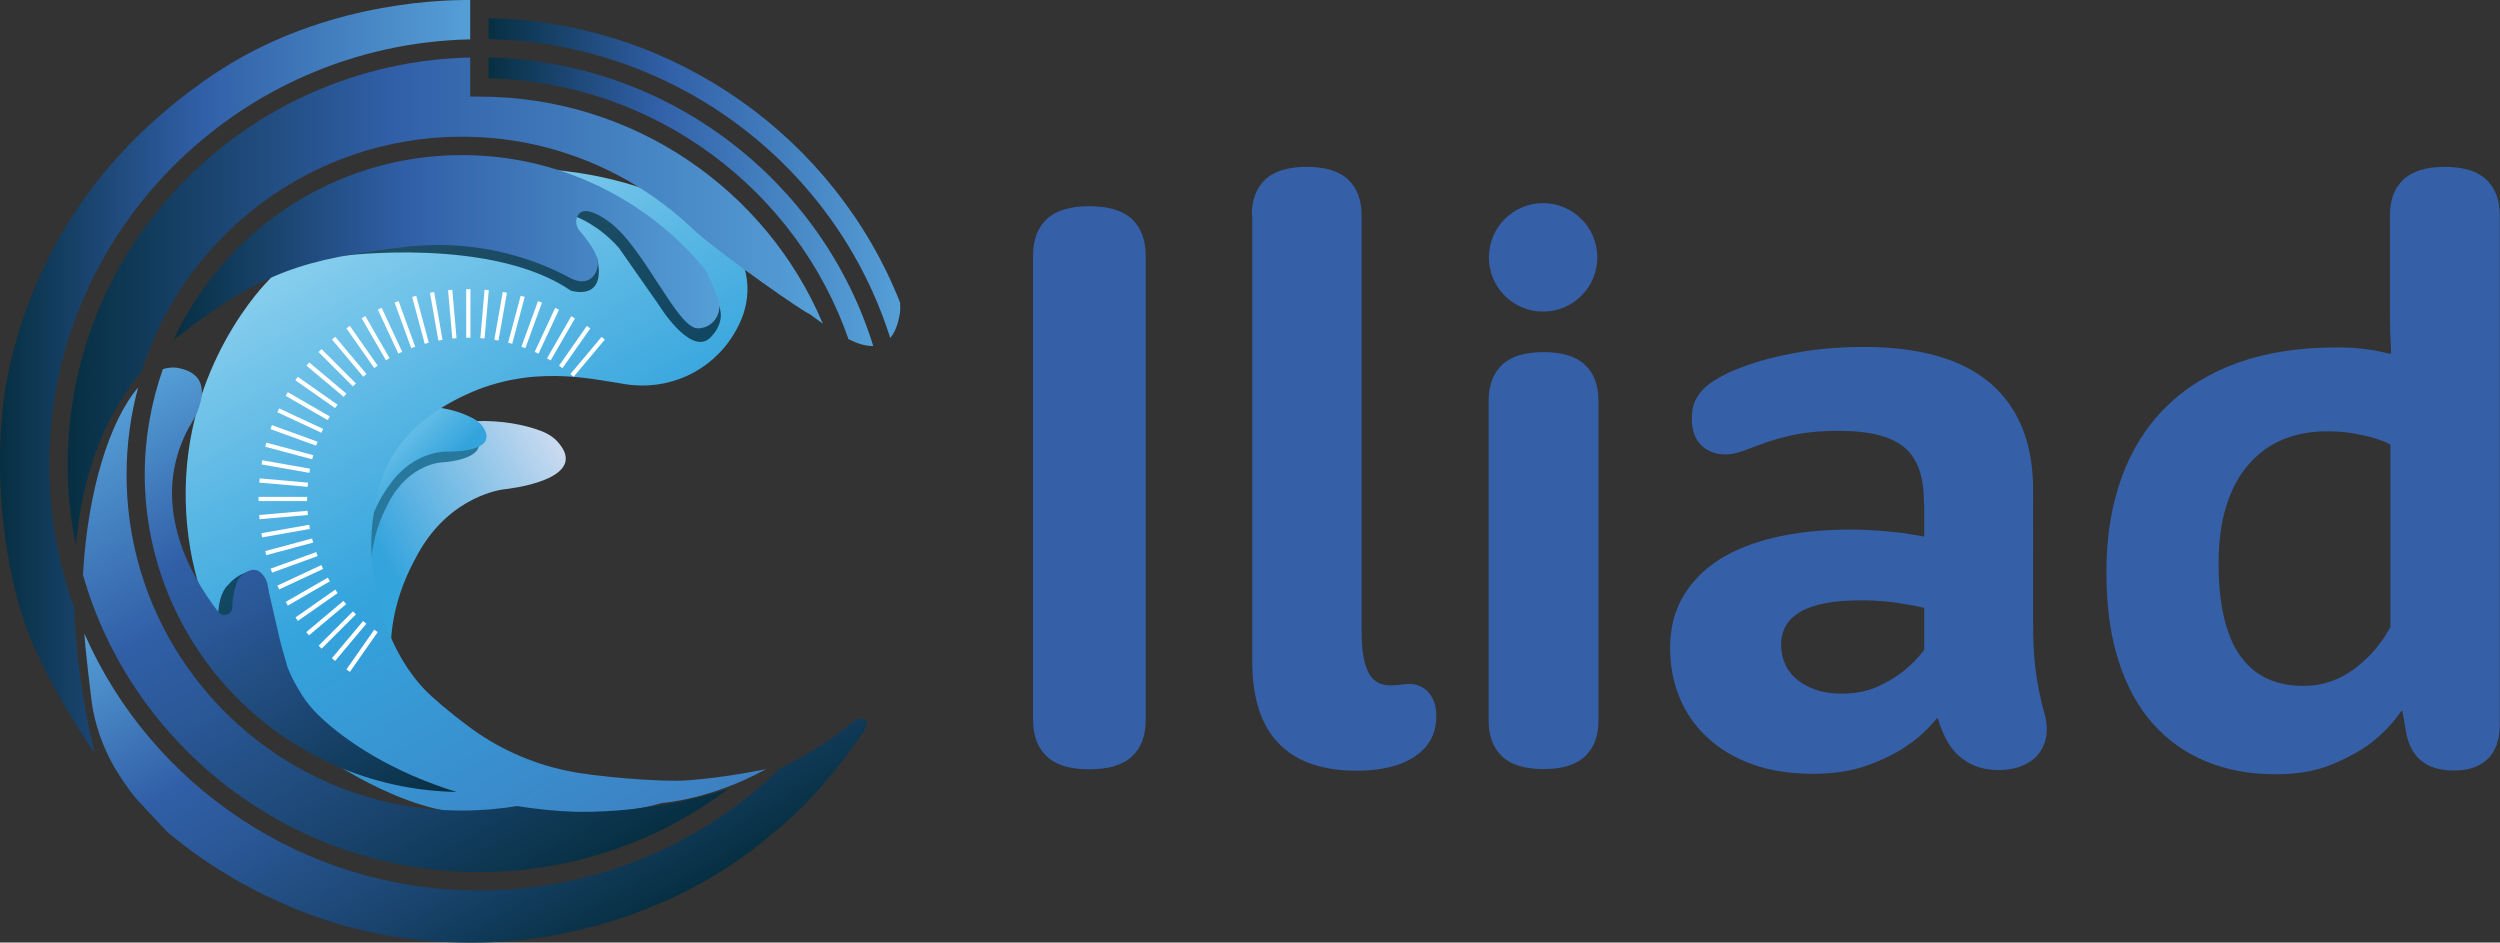 <svg xmlns="http://www.w3.org/2000/svg" viewBox="0 0 1060.7 399.9" xml:space="preserve"><rect x="0" y="0" width="1060.7" height="399.9" fill="#333333" stroke="none"/><g fill="#3560A8"><path d="M438.3 108.6c0-6.7 1.9-12 5.8-15.6 3.9-3.7 9.9-5.5 18-5.5 8.2 0 14.3 1.8 18.2 5.5 3.9 3.7 5.8 8.9 5.8 15.6v196.7c0 6.8-1.9 12-5.8 15.6-3.9 3.7-10 5.5-18.2 5.5-8.1 0-14.1-1.8-18-5.5-3.9-3.7-5.8-8.9-5.8-15.6V108.6zM531.1 91.4c0-6.5 1.9-11.6 5.7-15.2 3.8-3.6 9.7-5.4 17.6-5.4 7.9 0 13.8 1.8 17.6 5.4 3.8 3.6 5.7 8.7 5.7 15.2V268c0 4.5.3 8.2.9 11.2.6 3 1.4 5.3 2.5 7 1.1 1.7 2.4 2.9 3.9 3.6 1.5.7 3.1 1 5 1 1.6 0 3-.1 4.3-.3 1.3-.2 2.5-.3 3.8-.3 1.5 0 2.9.3 4.3.9 1.4.6 2.6 1.4 3.6 2.6 1 1.1 1.9 2.5 2.5 4.2.6 1.7.9 3.6.9 5.7 0 3.3-.5 6.1-1.5 8.4-1 2.3-2.3 4.3-4 6-1.1 1.1-2.5 2.2-4.1 3.3-1.6 1-3.5 2-5.7 2.8-2.2.9-4.9 1.5-8 2.1-3.1.5-6.6.8-10.6.8-14.5 0-25.5-3.9-33-11.6-7.5-7.7-11.2-19.4-11.2-35.1V91.4zM631.6 170c0-6.5 1.9-11.6 5.7-15.2 3.8-3.6 9.7-5.4 17.6-5.4 7.9 0 13.8 1.8 17.6 5.4 3.8 3.6 5.7 8.7 5.7 15.2v135.7c0 6.5-1.9 11.6-5.7 15.2-3.8 3.6-9.7 5.4-17.6 5.4-7.9 0-13.8-1.8-17.6-5.4-3.8-3.6-5.7-8.7-5.7-15.2V170zM816.3 213.6c0-5.5-.6-10.1-1.9-14-1.3-3.9-3.3-7-6.1-9.5-2.8-2.4-6.5-4.3-11.2-5.5-4.6-1.2-10.3-1.8-16.9-1.8-7.1 0-13.1.5-18.1 1.5-5 1-9.3 2.2-13 3.5-3.7 1.3-6.8 2.5-9.5 3.5s-5.2 1.5-7.6 1.5c-4.1 0-7.5-1.3-10.2-3.9-2.7-2.6-4-6.5-4-11.5 0-2.6.4-4.9 1.2-6.9.8-1.9 2.2-3.9 4.1-5.8 1.8-1.8 4.8-3.8 8.8-5.8 4.1-2.1 9-3.9 14.8-5.7 5.8-1.7 12.4-3.1 19.8-4.3 7.4-1.1 15.5-1.7 24.2-1.7 23.9 0 41.9 5.2 53.9 15.5 12 10.4 18 25.4 18 45.2V264c0 7.8.3 14.1.9 18.9.6 4.8 1.3 8.8 2 12 .7 3.2 1.3 5.9 2 8 .6 2.1.9 4.4.9 6.8 0 2.4-.5 4.6-1.4 6.7-.9 2.1-2.2 3.9-3.9 5.4-1.7 1.5-3.9 2.7-6.4 3.6-2.6.9-5.5 1.3-8.8 1.3-3.5 0-6.7-.5-9.5-1.6s-5.3-2.6-7.4-4.5c-2.1-1.9-3.9-4.3-5.3-7s-2.6-5.6-3.5-8.8h-.5c-3.6 4.5-7.8 8.4-12.9 11.8-4.3 3-9.8 5.7-16.4 8.1-6.6 2.4-14.3 3.6-23.3 3.6-9.5 0-18-1.3-25.5-4s-13.8-6.4-19-11.2c-5.2-4.8-9.2-10.4-11.9-16.9s-4.1-13.6-4.1-21.3c0-8.3 1.8-15.5 5.5-21.8 3.7-6.3 8.8-11.5 15.4-15.7 6.6-4.2 14.6-7.3 24-9.5 9.4-2.1 19.8-3.2 31.4-3.2 4.8 0 9.1.2 13 .5 3.8.3 7.1.7 9.9 1 3.2.5 6.1 1 8.6 1.5v-14.1zm0 44.3c-2.3-.6-4.8-1.1-7.6-1.5-2.4-.5-5.2-.9-8.4-1.2-3.2-.3-6.8-.5-10.8-.5-11.4 0-19.9 1.6-25.5 4.8-5.6 3.2-8.3 7.9-8.3 14.1 0 3 .6 5.7 1.7 8.2 1.1 2.5 2.8 4.7 5 6.5 2.2 1.8 4.9 3.3 8.1 4.4 3.2 1.1 6.9 1.6 11.2 1.6 5.5 0 10.4-1 14.7-2.9 4.3-1.9 7.9-4.1 10.9-6.4 3.4-2.7 6.5-5.8 9.1-9.3v-17.8zM1014 91.4c0-6.5 1.9-11.6 5.7-15.2 3.8-3.6 9.7-5.4 17.6-5.4 7.9 0 13.8 1.8 17.6 5.4 3.8 3.6 5.7 8.7 5.7 15.2v216.1c0 6.3-1.7 11.1-5 14.4-3.3 3.3-8.1 5-14.4 5-3.1 0-5.8-.4-8.2-1.1-2.3-.7-4.3-1.8-6-3.3-1.7-1.4-3-3.2-4-5.2-1-2.1-1.8-4.4-2.2-7l-1.5-8.6h-.5c-3.4 5-7.7 9.5-12.7 13.4-4.3 3.3-9.9 6.4-16.6 9.2-6.7 2.8-14.7 4.2-24.1 4.2-10.8 0-20.5-1.8-29.3-5.4-8.8-3.6-16.4-9-22.7-16.1-6.3-7.1-11.2-16.1-14.6-26.8-3.4-10.7-5.1-23.2-5.1-37.5 0-15 2.2-28.4 6.5-40.2 4.3-11.8 10.7-21.9 19-30 8.3-8.2 18.5-14.4 30.6-18.7 12.1-4.3 26-6.4 41.7-6.4 3.3 0 6.4.1 9.1.4 2.7.3 5.1.6 7 .9 2.3.5 4.4.9 6.4 1.4l.5-.2c-.3-5.8-.5-12-.5-18.5v-40zm0 97.1c-1.9-1-4.2-1.9-6.9-2.7-2.3-.7-5.1-1.3-8.4-1.9-3.3-.6-7.2-.9-11.5-.9-6.9 0-13.1 1.2-18.7 3.5s-10.4 5.9-14.5 10.6c-4.1 4.7-7.2 10.5-9.4 17.5s-3.3 15.2-3.3 24.5c0 9.5.9 17.5 2.6 24.1 1.7 6.6 4.1 11.9 7.3 16 3.1 4.1 6.9 7.1 11.3 9 4.4 1.9 9.3 2.8 14.7 2.8 3.1 0 6-.3 8.7-1s5.2-1.6 7.5-2.8c2.3-1.2 4.4-2.5 6.3-4 1.9-1.5 3.6-3 5.2-4.6 3.7-3.7 6.7-7.8 9.3-12.5v-77.6z"/></g><linearGradient id="a" gradientUnits="userSpaceOnUse" x1="132.792" y1="277.53" x2="250.316" y2="209.678"><stop offset=".342" style="stop-color:#34a4dd"/><stop offset="1" style="stop-color:#cbdbf0"/></linearGradient><path fill="url(#a)" d="M161.4 311.8c-2.7-2.7-23.6-13.9-30.6-43.4s7.3-51.7 7.3-51.7 14.4-26.9 43.4-34.9 49.4 1.6 49.4 1.6c3.5 1.6 5.2 3.5 5.2 3.5 16.1 16.9-22.2 20.7-22.2 20.7s-22.7 2.2-36.6 27.4c-5.1 9.3-17.9 33.2-7.7 65.7l8.5 20.7-16.7-9.6z"/><path fill="#28789D" d="M154.3 265.5c-1.6-2-14.2-10.6-18.1-31.1-3.9-20.6 5-35.2 5-35.2s9.1-17.9 26.7-22.1c17.7-4.2 30 3.2 30 3.2 2.1 1.2 3.1 2.6 3.1 2.6 9.6 12.3-13.7 13.3-13.7 13.3s-13.8.5-22.5 17.2c-3.2 6.2-11.2 22.1-5.4 44.8l5 14.6-10.1-7.3z"/><linearGradient id="b" gradientUnits="userSpaceOnUse" x1="281.879" y1="445.312" x2="223.688" y2="433.138" gradientTransform="rotate(33.183 600.09 181.732)"><stop offset=".369" style="stop-color:#34a4dd"/><stop offset="1" style="stop-color:#8bd0ee"/></linearGradient><path fill="url(#b)" d="M149.8 251.2c-1.4-1.9-13.1-10.5-14.9-29.2s8.5-31.2 8.5-31.2 10.8-15.3 28.8-17.8 29.5 5.1 29.5 5.1c2 1.3 2.9 2.6 2.9 2.6 8.4 11.7-15 10.9-15 10.9s-13.8-.6-24.1 13.8c-3.8 5.3-13.3 18.9-9.8 39.7l3.5 13.4-9.4-7.3z"/><linearGradient id="c" gradientUnits="userSpaceOnUse" x1="147.396" y1="91.962" x2="293.295" y2="344.666"><stop offset="0" style="stop-color:#8bd0ee"/><stop offset=".265" style="stop-color:#5ab7e4"/><stop offset=".494" style="stop-color:#34a4dd"/><stop offset="1" style="stop-color:#3d80c2"/></linearGradient><path fill="url(#c)" d="M291.5 331.1c16.8-1.2 33.6-4.8 33.6-4.8-24 13.2-44.5 14.4-44.5 14.4-10.8 3.6-42.2 6.5-42.2 6.5s-24.2 3.3-54.5-4.3-60.8-31.2-64.8-37.3c-4-6.1-39-35.3-40.3-93-1.3-57.7 34.8-93.3 34.8-93.3s38.1-44.4 96.1-47.6 92.7 22.5 92.7 22.5c6.1 4.3 8.5 8.5 8.5 8.5 9.4 15 7 28.3.6 38.8-9.7 16.3-28.1 24.4-46.2 21.5-14.8-2.3-39.8-8.4-67.5 4.4-31.3 14.5-36.9 34.9-39.3 50.8-4 26 4.9 56.9 21.8 74.5 3.5 3.6 10.5 9.5 17.8 15 12.4 9.4 26.9 16.1 42.4 19.3 10.8 2.4 39.4 4.9 51 4.1z"/><path opacity=".8" fill="#072F42" d="M108.9 241.9s-7.3.3-12.1 6.3c0 0-3.5 2.4-4.2 11.4-.6 9 8.1 7.1 8.1 7.1M145.9 108.5s62.7-8.1 96.3 14.8c0 0 15.2 5 11.2-13.7l-30.7-10.4-28.6-7.2-48.2 16.5zM244.8 92.1s9.4 3.5 17.8 13.1l16.8 24s13.2 21.6 21.6 14.4c0 0 7.1-6 4.1-13.8L279 95.7l-24.9-12-9.5 1.1.2 7.3z"/><g><path fill="#FFF" d="M197.8 122.7h1.8v20.6h-1.8zM190.107 123.116l1.793-.157 1.795 20.522-1.793.157zM182.42 124.215l1.772-.312 3.576 20.287-1.773.312zM174.862 125.979l1.738-.466 5.332 19.898-1.739.465zM167.417 128.348l1.692-.616 7.045 19.358-1.692.616zM160.297 131.352l1.632-.76 8.705 18.67-1.631.76zM153.45 135.028l1.559-.9 10.3 17.84-1.56.9zM146.956 139.287l1.474-1.033 11.816 16.876-1.474 1.032zM140.877 144.062l1.379-1.157 13.241 15.78-1.379 1.157zM135.154 149.374l1.273-1.273 14.567 14.566-1.273 1.273zM130.034 155.14l1.157-1.38 15.781 13.242-1.157 1.38zM125.304 161.342l1.033-1.475 16.873 11.817-1.032 1.474zM121.204 167.952l.9-1.559 17.84 10.3-.9 1.559zM117.688 174.905l.76-1.632 18.67 8.706-.76 1.631zM114.765 182.06l.615-1.692 19.358 7.046-.615 1.691zM112.542 189.541l.466-1.738 19.897 5.331-.465 1.739zM110.958 197.05l.313-1.772 20.287 3.576-.313 1.773zM110.024 204.766l.157-1.793 20.522 1.796-.157 1.793zM109.7 210.8h20.6v1.8h-20.6zM109.958 218.501l20.522-1.79.156 1.793-20.522 1.79zM110.902 226.223l20.287-3.582.313 1.773-20.287 3.582zM112.507 233.805l19.898-5.332.465 1.74-19.897 5.33zM114.82 241.268l19.358-7.043.616 1.692-19.358 7.043zM117.677 248.457l18.668-8.71.76 1.631-18.667 8.71zM121.231 255.38l17.842-10.298.9 1.56-17.842 10.297zM125.366 261.962l16.88-11.81 1.031 1.475-16.88 11.81zM129.941 268.186l15.78-13.244 1.157 1.379-15.78 13.244zM135.189 273.946l14.566-14.567 1.273 1.273-14.567 14.567z"/><g fill="#FFF"><path d="m140.806 279.273 13.243-15.78 1.38 1.158-13.245 15.78zM241.999 158.706l13.244-15.78 1.379 1.158-13.244 15.78z"/></g><g fill="#FFF"><path d="m146.975 284.037 11.81-16.88 1.474 1.032-11.81 16.88zM237.175 155.173l11.81-16.88 1.475 1.032-11.81 16.88z"/></g><path fill="#FFF" d="m232.072 152.031 10.298-17.841 1.56.9-10.299 17.841zM226.84 149.31l8.709-18.668 1.631.76-8.71 18.669zM221.215 147.139l7.043-19.358 1.692.616-7.044 19.357zM215.575 145.392l5.331-19.897 1.739.466-5.332 19.897zM209.73 144.163l3.583-20.287 1.773.313-3.583 20.287zM203.8 143.467l1.791-20.521 1.793.156-1.79 20.522z"/></g><g><linearGradient id="d" gradientUnits="userSpaceOnUse" x1="207.26" y1="75.589" x2="381.952" y2="75.589"><stop offset="0" style="stop-color:#072f42"/><stop offset=".428" style="stop-color:#315fa7"/><stop offset="1" style="stop-color:#559fd7"/></linearGradient><path fill="url(#d)" d="M207.3 7.7v8.9c80 1.7 147.6 54.5 170.4 126.8 1.9-2.2 3.3-5.6 4.1-10.5.2-1.4.2-2.9.1-4.5C354.5 59 286.7 9.3 207.3 7.7z"/><linearGradient id="e" gradientUnits="userSpaceOnUse" x1="207.26" y1="85.651" x2="370.5" y2="85.651"><stop offset="0" style="stop-color:#072f42"/><stop offset=".428" style="stop-color:#315fa7"/><stop offset="1" style="stop-color:#559fd7"/></linearGradient><path fill="url(#e)" d="M360 143.9c3.8 1.9 7.3 3 10.5 2.9C349 77.2 284.2 26.1 207.3 24.4v8.8C278.1 34.9 338 80.7 360 143.9z"/><linearGradient id="f" gradientUnits="userSpaceOnUse" x1="0" y1="159.696" x2="199.469" y2="159.696"><stop offset="0" style="stop-color:#072f42"/><stop offset=".428" style="stop-color:#315fa7"/><stop offset="1" style="stop-color:#559fd7"/></linearGradient><path fill="url(#f)" d="M20.9 197.2c0-98.3 79.8-178.4 178.6-180.5V0c-17-.1-65.6 2.4-109.1 31.7C36.7 68 14.2 114 4.8 152.4c-9.4 38.4-3.7 84 5.2 110.5s30.1 56.5 30.1 56.5c-5.3-22.6-8-43.1-8.6-61.6-6.9-19-10.6-39.4-10.6-60.6z"/></g><g><linearGradient id="g" gradientUnits="userSpaceOnUse" x1="73.581" y1="104.996" x2="305.226" y2="104.996"><stop offset="0" style="stop-color:#072f42"/><stop offset=".428" style="stop-color:#315fa7"/><stop offset="1" style="stop-color:#559fd7"/></linearGradient><path fill="url(#g)" d="M196 65.8c-54.2 0-101 32.2-122.4 78.5.5-.4.9-.8 1.4-1.1 36.6-28.6 54.9-33.2 95.7-38.3 40.8-5.1 68.7 11.9 71.9 13.4 8.3 3.8 12.1-3.5 10.8-8.7-.9-3.5-5-8.8-7.4-11.6-1.4-1.6-1.9-3.9-1.2-5.8 1-2.8 4.2-4.9 13.6 1.9 14.8 10.7 28.9 45.2 37.6 45.2h.4c6-.2 10.1-6.1 8.4-11.8-1.2-4.1-3.4-8.9-5.5-13.1-24.7-29.8-61.9-48.6-103.3-48.6z"/><linearGradient id="h" gradientUnits="userSpaceOnUse" x1="28.658" y1="128.073" x2="349.134" y2="128.073"><stop offset="0" style="stop-color:#072f42"/><stop offset=".428" style="stop-color:#315fa7"/><stop offset="1" style="stop-color:#559fd7"/></linearGradient><path fill="url(#h)" d="M203.4 41h-3.9V24.4C105 26.5 28.7 103.1 28.7 197.1c0 11.8 1.2 23.4 3.5 34.5 2.8-32 13.1-56.5 27.9-74.1C78.3 99.9 132.3 58 196 58c38.6 0 73.7 15.5 99.4 40.5 13.1 11.3 46.3 34.5 48.1 34.7 1.6.2-32.3-28.5-31.2-27.3l4.7 4.2 24.2 21.5c2.6 1.9 5.2 3.8 7.9 5.7C325.3 80.8 269 41 203.4 41z"/></g><g><linearGradient id="i" gradientUnits="userSpaceOnUse" x1="366.355" y1="310.887" x2="366.466" y2="311.078"><stop offset="0" style="stop-color:#559fd7"/><stop offset=".343" style="stop-color:#315fa7"/><stop offset=".476" style="stop-color:#2b5898"/><stop offset=".73" style="stop-color:#1b4672"/><stop offset="1" style="stop-color:#072f42"/></linearGradient><path fill="url(#i)" d="M366.5 310.8c-.1.1-.1.2-.2.4.1-.1.1-.3.2-.4z"/><linearGradient id="j" gradientUnits="userSpaceOnUse" x1="365.876" y1="311.418" x2="366.215" y2="312.005"><stop offset="0" style="stop-color:#559fd7"/><stop offset=".343" style="stop-color:#315fa7"/><stop offset=".476" style="stop-color:#2b5898"/><stop offset=".73" style="stop-color:#1b4672"/><stop offset="1" style="stop-color:#072f42"/></linearGradient><path fill="url(#j)" d="M366.3 311.2c-.2.5-.4.8-.6 1.1.2-.4.4-.8.6-1.1z"/><linearGradient id="k" gradientUnits="userSpaceOnUse" x1="365.531" y1="312.4" x2="365.714" y2="312.717"><stop offset="0" style="stop-color:#559fd7"/><stop offset=".343" style="stop-color:#315fa7"/><stop offset=".476" style="stop-color:#2b5898"/><stop offset=".73" style="stop-color:#1b4672"/><stop offset="1" style="stop-color:#072f42"/></linearGradient><path fill="url(#k)" d="M365.8 312.3c-.1.3-.2.5-.3.6 0-.2.1-.4.3-.6z"/><linearGradient id="l" gradientUnits="userSpaceOnUse" x1="365.428" y1="312.882" x2="365.463" y2="312.943"><stop offset="0" style="stop-color:#559fd7"/><stop offset=".343" style="stop-color:#315fa7"/><stop offset=".476" style="stop-color:#2b5898"/><stop offset=".73" style="stop-color:#1b4672"/><stop offset="1" style="stop-color:#072f42"/></linearGradient><path fill="url(#l)" d="M365.5 312.9c-.1.1-.1.1 0 0z"/><linearGradient id="m" gradientUnits="userSpaceOnUse" x1="56.645" y1="163.8" x2="165.482" y2="352.31"><stop offset="0" style="stop-color:#559fd7"/><stop offset=".343" style="stop-color:#315fa7"/><stop offset=".476" style="stop-color:#2b5898"/><stop offset=".73" style="stop-color:#1b4672"/><stop offset="1" style="stop-color:#072f42"/></linearGradient><path fill="url(#m)" d="M193.7 336c-27-8.3-47.1-21.4-58.5-32.5-4.1-4-6.7-7.7-8.4-10.8-.7-1.3-2.4-3.6-4.8-9.6l-1.9-6.6c-.6-2-1.1-4.1-1.6-6.1l-4.3-18.7-.7-3.9c-.1-.4-.2-.9-.4-1.3-4.7-10.2-12-.8-12-.8-1.9 4.4-2.5 8.4-2.5 11.8 0 3.2-4 4.7-6 2.1-12.3-15.9-29.5-46.5-12.5-78.2.3-.5 14.7-21.3-4.1-25.2-2.3-.5-4.6-.3-6.9.4-4.9 14-7.7 29.1-7.7 44.7.1 73.5 59.2 133.4 132.3 134.7z"/><linearGradient id="n" gradientUnits="userSpaceOnUse" x1="366.707" y1="310.128" x2="366.847" y2="310.37"><stop offset="0" style="stop-color:#559fd7"/><stop offset=".343" style="stop-color:#315fa7"/><stop offset=".476" style="stop-color:#2b5898"/><stop offset=".73" style="stop-color:#1b4672"/><stop offset="1" style="stop-color:#072f42"/></linearGradient><path fill="url(#n)" d="M366.9 310s-.1.2-.2.5c0-.2.1-.3.2-.5z"/><linearGradient id="o" gradientUnits="userSpaceOnUse" x1="366.531" y1="310.553" x2="366.632" y2="310.727"><stop offset="0" style="stop-color:#559fd7"/><stop offset=".343" style="stop-color:#315fa7"/><stop offset=".476" style="stop-color:#2b5898"/><stop offset=".73" style="stop-color:#1b4672"/><stop offset="1" style="stop-color:#072f42"/></linearGradient><path fill="url(#o)" d="M366.7 310.5c-.1.1-.1.2-.2.3.1-.1.1-.2.2-.3z"/><linearGradient id="p" gradientUnits="userSpaceOnUse" x1="366.162" y1="302.793" x2="366.173" y2="302.812"><stop offset="0" style="stop-color:#559fd7"/><stop offset=".343" style="stop-color:#315fa7"/><stop offset=".476" style="stop-color:#2b5898"/><stop offset=".73" style="stop-color:#1b4672"/><stop offset="1" style="stop-color:#072f42"/></linearGradient><path fill="url(#p)" d="M366.1 302.8c.1 0 .1 0 0 0 .1 0 0 0 0 0z"/></g><g><linearGradient id="q" gradientUnits="userSpaceOnUse" x1="87.406" y1="147.722" x2="224.41" y2="385.02"><stop offset="0" style="stop-color:#559fd7"/><stop offset=".343" style="stop-color:#315fa7"/><stop offset=".476" style="stop-color:#2b5898"/><stop offset=".73" style="stop-color:#1b4672"/><stop offset="1" style="stop-color:#072f42"/></linearGradient><path fill="url(#q)" d="M203.4 370c39.7 0 76.3-13.2 105.6-35.3-33.3 10.7-62.1 9.8-65.6 9.7-8.4-.3-16.4-1.2-24-2.4-7.5 1.2-15.3 1.9-23.2 1.9-78.6 0-142.5-63.9-142.5-142.5 0-12.8 1.7-25.2 4.9-37-11.9 13.9-21.4 43.4-23.4 79.5C55.9 316.5 123.4 370 203.4 370z"/><linearGradient id="r" gradientUnits="userSpaceOnUse" x1="144.771" y1="205.882" x2="256.086" y2="398.685"><stop offset="0" style="stop-color:#559fd7"/><stop offset=".343" style="stop-color:#315fa7"/><stop offset=".476" style="stop-color:#2b5898"/><stop offset=".73" style="stop-color:#1b4672"/><stop offset="1" style="stop-color:#072f42"/></linearGradient><path fill="url(#r)" d="M363.6 305c-10.3 8.7-21.3 15.5-32.3 20.8-33 32.1-78.2 52-128 52-74.9 0-139.4-44.9-167.5-109 .2 3.1.5 6.4.9 10 .5 4.5 1 9.4 1.7 14.8.4 3 .3 2.8.8 6.1 1 6.4 3.9 17.2 10.6 27.9 1.8 3 3.8 5.8 5.7 8.4.7 1 1.6 2 2.4 3l13 13.9c38.1 32.2 79.4 40.9 79.4 40.9 35.6 9.7 71 5 71 5 29.7-3.2 52.7-13.1 52.7-13.1 33.1-12.7 54.1-32.4 54.1-32.4 20-15.1 38.6-43.3 38.6-43.3 3.5-6.6-3.1-5-3.1-5z"/></g><circle fill="#3560A8" cx="654.7" cy="109.2" r="23"/></svg>